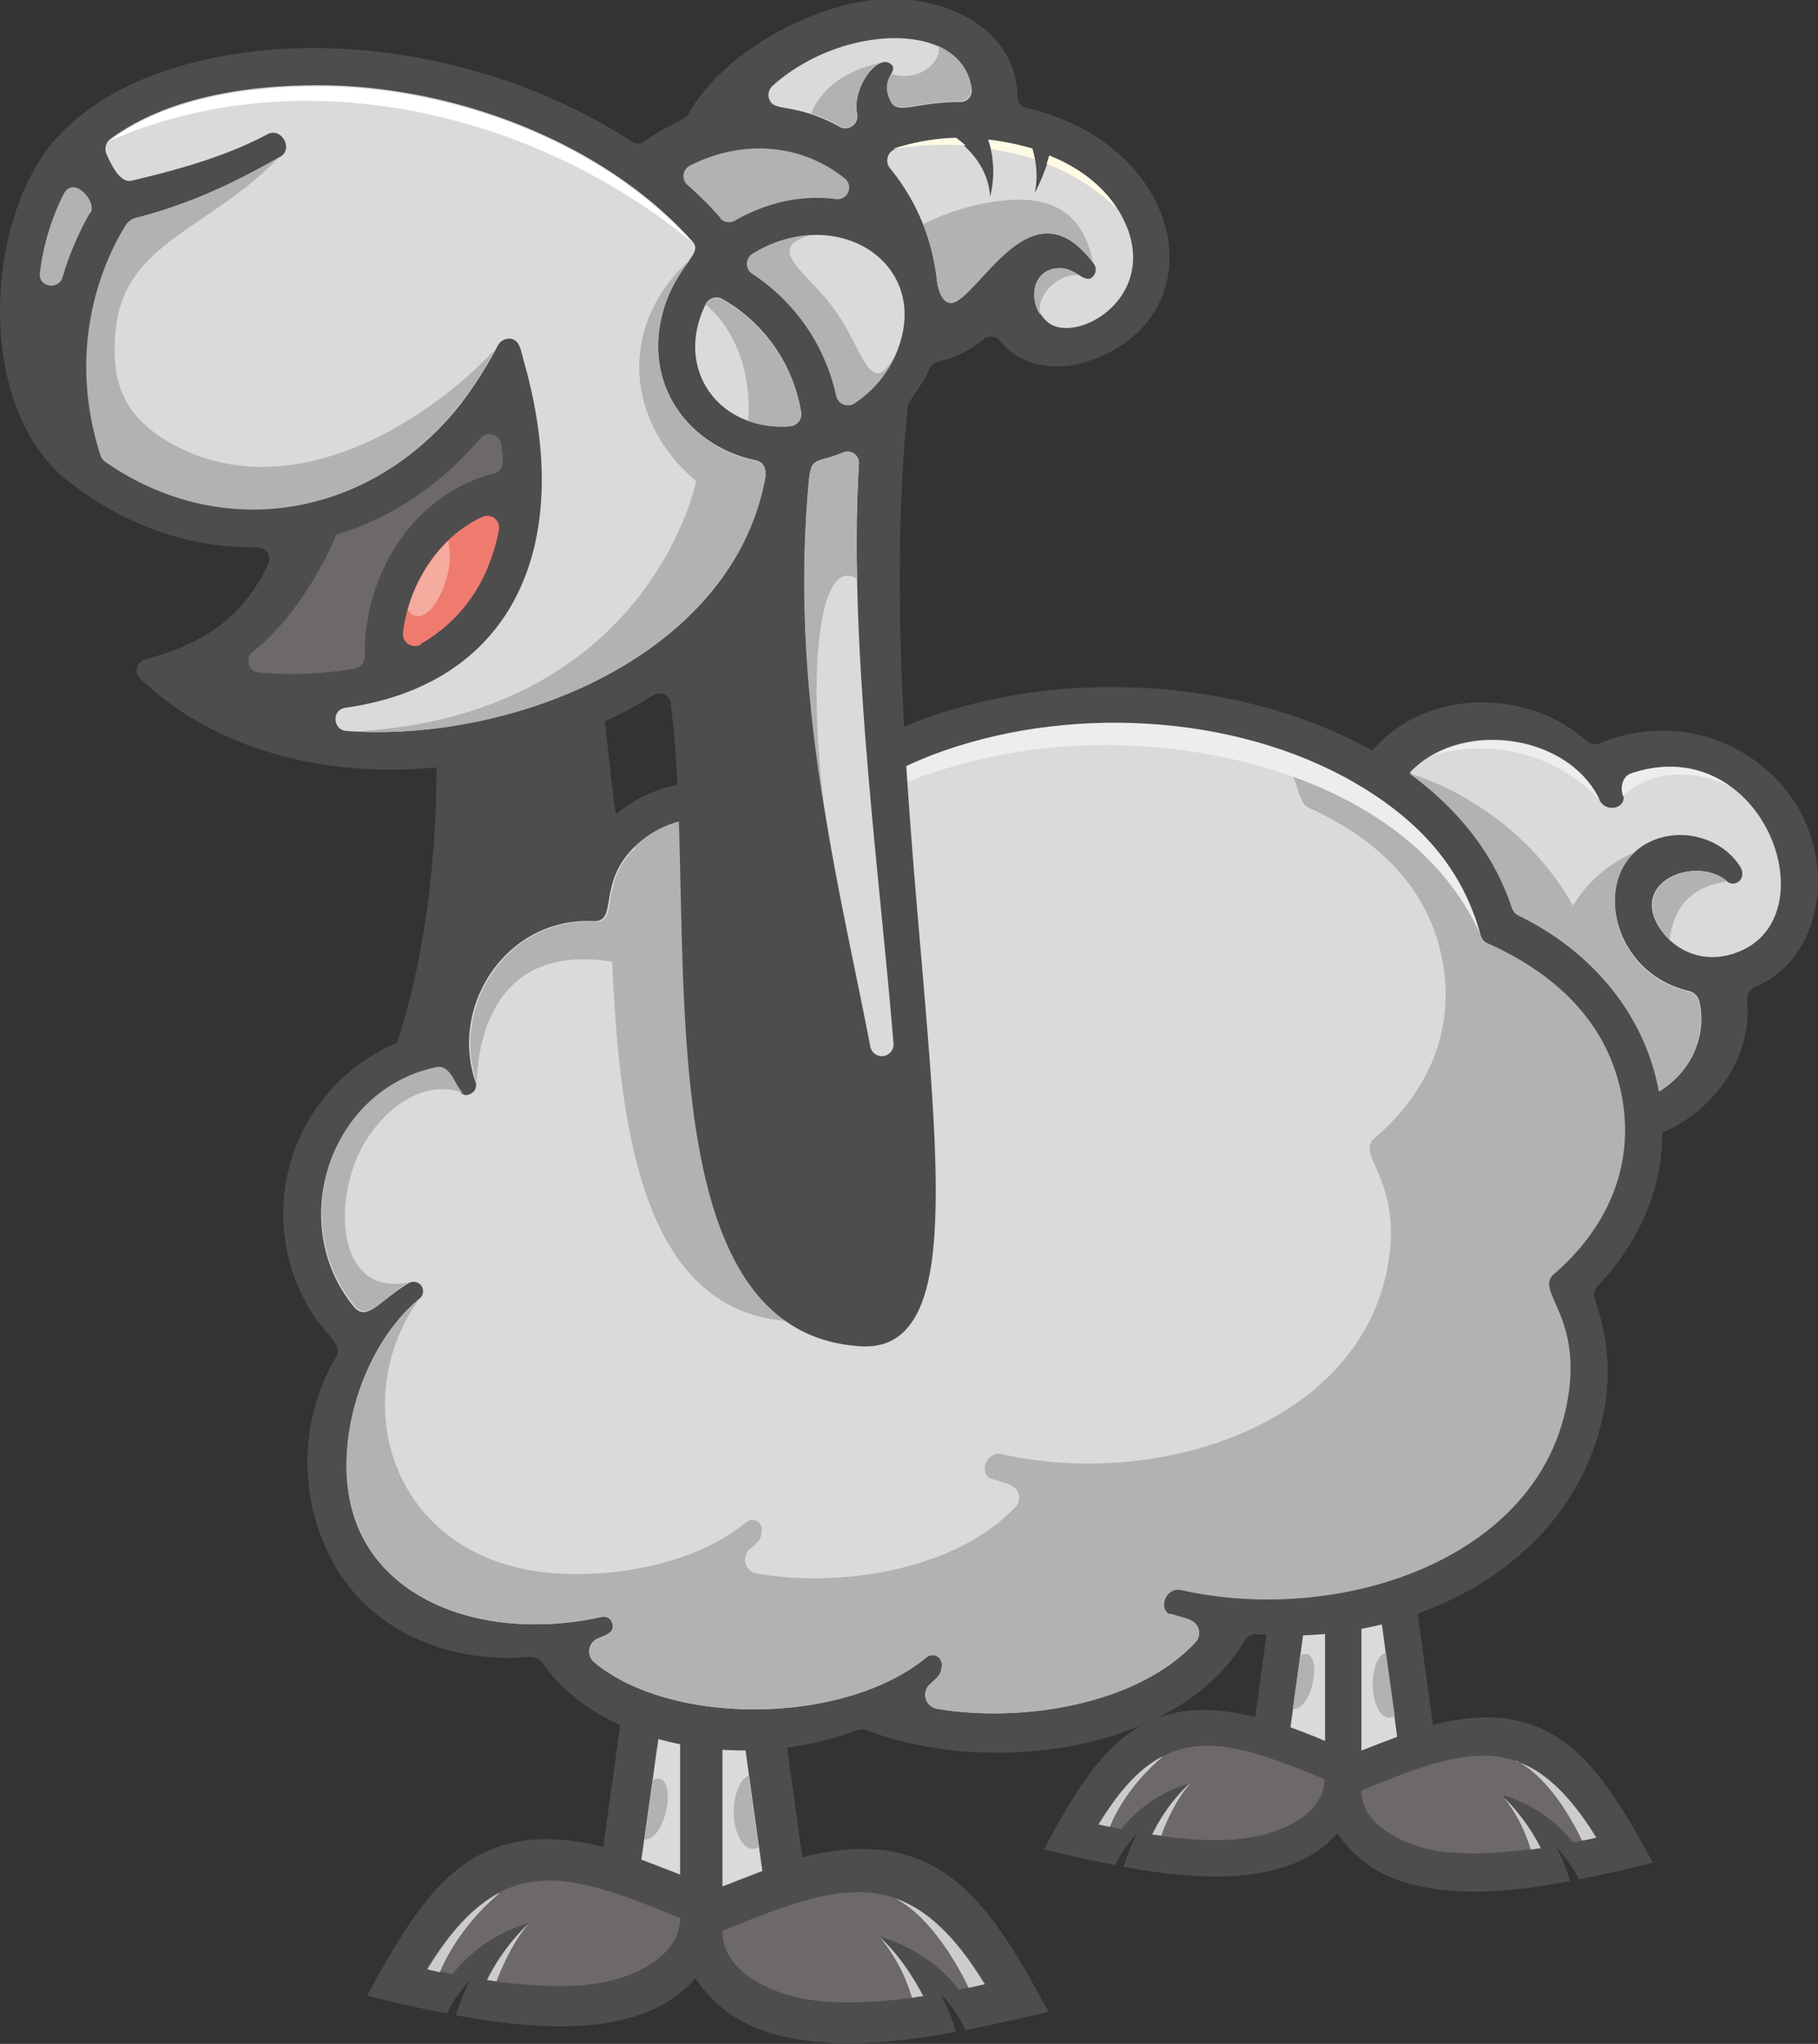 <svg xmlns="http://www.w3.org/2000/svg" xmlns:xlink="http://www.w3.org/1999/xlink" width="484.243" height="544.258" viewBox="0 0 484.243 544.258">
  <rect x="0" y="0" width="484.243" height="544.258" fill="#333333" stroke="none"/>
  <defs>
    <style>
      .cls-1 {
        fill: none;
      }

      .cls-2 {
        clip-path: url(#clip-path);
      }

      .cls-3 {
        fill: #4e4d4d;
      }

      .cls-4 {
        fill: #6d6969;
      }

      .cls-5 {
        fill: #cdcccc;
      }

      .cls-6 {
        fill: #dadada;
      }

      .cls-7 {
        fill: #b2b2b2;
      }

      .cls-8 {
        fill: #ededed;
      }

      .cls-9 {
        fill: #ef7b6f;
      }

      .cls-10 {
        fill: #f5ab9e;
      }

      .cls-11 {
        fill: #fffae4;
      }

      .cls-12 {
        fill: #fff;
      }
    </style>
    <clipPath id="clip-path">
      <rect id="Rechteck_8" data-name="Rechteck 8" class="cls-1" width="484.243" height="544.258"/>
    </clipPath>
  </defs>
  <g id="schaf-links" class="cls-2">
    <path id="Pfad_1" data-name="Pfad 1" class="cls-3" d="M51.116,66.568,46.035,29.575,22.22,26.4V88.8c5.716,13.337,15.083,19.37,29.372,21.434,10.637,1.588,22.545.476,36.04-2.064a46.979,46.979,0,0,0-3.652-9.05,36.292,36.292,0,0,1,6.033,8.574c6.351-1.27,12.86-2.7,19.687-4.446C95.73,77.682,83.822,58.154,51.116,66.568" transform="translate(330.563 392.748)"/>
    <path id="Pfad_2" data-name="Pfad 2" class="cls-4" d="M22.84,38.7c27.943-11.431,44.3-17.147,62.555,12.543-2.223.476-4.287.953-6.192,1.27a37.884,37.884,0,0,0-19.052-12.7,51.609,51.609,0,0,1,10.479,14.13c-10.637,1.588-19.687,1.905-26.991.953-8.256-1.27-20.8-6.351-20.8-16.194" transform="translate(339.787 438.077)"/>
    <path id="Pfad_3" data-name="Pfad 3" class="cls-5" d="M25.19,30.11A51.609,51.609,0,0,1,35.669,44.24c-.953,0-1.905.318-2.7.318A41.012,41.012,0,0,0,25.349,30.11" transform="translate(374.747 447.941)"/>
    <path id="Pfad_4" data-name="Pfad 4" class="cls-5" d="M25.44,29.689c7.3,2.54,14.13,8.732,21.275,20.322a32.5,32.5,0,0,1-3.81.794S35.919,34.928,25.44,29.53Z" transform="translate(378.467 439.313)"/>
    <path id="Pfad_5" data-name="Pfad 5" class="cls-6" d="M28.079,27.894,32.366,59.33c-3.017,1.111-6.192,2.382-9.526,3.652V27.1l5.239.635Z" transform="translate(339.787 403.162)"/>
    <path id="Pfad_6" data-name="Pfad 6" class="cls-7" d="M26.523,27.71,28.9,44.7a4.8,4.8,0,0,1-1.429.476c-2.54,0-4.446-3.969-4.446-8.891,0-4.287,1.429-7.78,3.493-8.573" transform="translate(342.613 412.237)"/>
    <path id="Pfad_7" data-name="Pfad 7" class="cls-3" d="M73.873,64.931l4.922-35.564,22.863-3.017V86.364c-5.4,12.86-14.607,18.576-28.1,20.64-10.161,1.429-21.751.476-34.77-1.905a55.6,55.6,0,0,1,3.493-8.732,33.328,33.328,0,0,0-5.716,8.256c-6.033-1.111-12.384-2.54-19.052-4.128C30.847,75.886,42.278,57.151,73.873,65.248" transform="translate(260.493 392.005)"/>
    <path id="Pfad_8" data-name="Pfad 8" class="cls-4" d="M78.6,38.174C51.771,27.219,35.895,21.662,18.43,50.241c2.064.476,4.128.794,6.033,1.27A35.849,35.849,0,0,1,42.722,39.286a45.562,45.562,0,0,0-10,13.654c10.161,1.588,18.893,1.905,25.879.794,7.938-1.111,20-6.033,20-15.559" transform="translate(274.18 435.591)"/>
    <path id="Pfad_9" data-name="Pfad 9" class="cls-5" d="M35.418,29.46c-5.874,3.017-11.273,8.732-16.988,18.1.953.159,2.064.476,3.017.635,0,0,3.493-9.844,14.13-18.735" transform="translate(274.18 438.272)"/>
    <path id="Pfad_10" data-name="Pfad 10" class="cls-5" d="M29.332,29.91a45.561,45.561,0,0,0-10,13.654,12.254,12.254,0,0,1,2.382.318s3.017-8.732,7.78-13.972" transform="translate(287.569 444.966)"/>
    <path id="Pfad_11" data-name="Pfad 11" class="cls-6" d="M25.778,27.665,21.65,57.831c2.858,1.111,6.033,2.223,9.209,3.652V27.03l-4.922.635Z" transform="translate(322.083 402.121)"/>
    <path id="Pfad_12" data-name="Pfad 12" class="cls-7" d="M23.6,28.375,21.69,42.347h.476c1.905,0,4.128-3.175,4.922-7.3.794-3.969,0-7.3-2.064-7.3a1.8,1.8,0,0,0-1.27.476" transform="translate(322.678 412.683)"/>
    <path id="Pfad_13" data-name="Pfad 13" class="cls-3" d="M43.809,73.4,38.093,31.962,11.42,28.31V98.168c6.351,14.924,16.988,21.751,32.865,23.974,11.908,1.746,25.4.476,40.486-2.223a59.413,59.413,0,0,0-4.128-10.161,37.553,37.553,0,0,1,6.668,9.685c6.986-1.429,14.448-3.017,22.069-4.922C93.821,85.784,80.484,64.033,43.809,73.4" transform="translate(169.893 421.163)"/>
    <path id="Pfad_14" data-name="Pfad 14" class="cls-4" d="M12.11,42.122C43.387,29.261,61.8,22.911,82.286,56.252c-2.382.476-4.763.953-6.986,1.429a41.331,41.331,0,0,0-21.275-14.13c5.239,4.763,9.05,10.8,11.749,15.877-11.908,1.746-21.91,2.223-30.166.953C26.4,59.11,12.269,53.394,12.269,42.122" transform="translate(180.158 472.129)"/>
    <path id="Pfad_15" data-name="Pfad 15" class="cls-5" d="M14.75,32.48c5.239,4.763,9.05,10.8,11.749,15.877a17.14,17.14,0,0,0-3.017.476,44.279,44.279,0,0,0-8.573-16.194" transform="translate(219.433 483.199)"/>
    <path id="Pfad_16" data-name="Pfad 16" class="cls-5" d="M15.02,31.84C23.276,34.7,30.9,41.684,38.835,54.7l-4.287.953S26.61,37.873,15.02,31.84Z" transform="translate(223.45 473.678)"/>
    <path id="Pfad_17" data-name="Pfad 17" class="cls-6" d="M17.836,29.9,22.757,65.15c-3.334,1.27-6.986,2.7-10.637,4.128V29.11Z" transform="translate(180.307 433.065)"/>
    <path id="Pfad_18" data-name="Pfad 18" class="cls-7" d="M16.279,29.78l2.7,19.052a4.678,4.678,0,0,1-1.588.476c-2.7,0-5.081-4.446-5.081-9.844,0-4.763,1.746-8.732,3.969-9.685" transform="translate(183.134 443.032)"/>
    <path id="Pfad_19" data-name="Pfad 19" class="cls-3" d="M69.032,71.594l5.557-39.851,25.72-3.493V95.568c-6.033,14.289-16.353,20.8-31.595,23.021-11.431,1.588-24.292.476-38.9-2.223a49.829,49.829,0,0,1,3.969-9.685,36.65,36.65,0,0,0-6.351,9.209c-6.827-1.27-13.813-2.858-21.275-4.763C21.243,83.5,33.944,62.544,69.191,71.594" transform="translate(91.641 420.271)"/>
    <path id="Pfad_20" data-name="Pfad 20" class="cls-4" d="M74.637,41.525C44.471,29.141,26.847,23.108,7.16,55.02c2.382.476,4.6.953,6.827,1.429A40.578,40.578,0,0,1,34.468,42.8,53.979,53.979,0,0,0,23.2,58.037q17.147,2.62,29.055.953c8.891-1.27,22.386-6.827,22.386-17.464" transform="translate(106.518 469.233)"/>
    <path id="Pfad_21" data-name="Pfad 21" class="cls-5" d="M26.222,31.75c-6.51,3.493-12.7,9.844-19.052,20.322,1.111.318,2.223.476,3.334.794,0,0,3.969-10.955,15.718-20.957" transform="translate(106.667 472.339)"/>
    <path id="Pfad_22" data-name="Pfad 22" class="cls-5" d="M19.443,32.25A53.979,53.979,0,0,0,8.17,47.492c.794,0,1.746.318,2.54.318,0,0,3.493-9.685,8.732-15.559" transform="translate(121.544 479.778)"/>
    <path id="Pfad_23" data-name="Pfad 23" class="cls-6" d="M15.523,29.8,10.76,63.621c3.334,1.27,6.668,2.54,10.32,3.969V29.01l-5.557.794Z" transform="translate(160.075 431.577)"/>
    <path id="Pfad_24" data-name="Pfad 24" class="cls-7" d="M13.033,30.306,10.81,46.024h.476c2.223,0,4.6-3.652,5.4-8.1.953-4.446,0-8.1-2.223-8.1a2.561,2.561,0,0,0-1.429.476" transform="translate(160.819 443.776)"/>
    <path id="Pfad_25" data-name="Pfad 25" class="cls-3" d="M372.153,129.908a2.728,2.728,0,0,0,1.27-.318c13.5-6.351,22.7-20.481,21.275-34.453a3.719,3.719,0,0,1,2.223-3.81c18.893-7.938,22.545-36.358,6.668-54.14a42.363,42.363,0,0,0-47.789-10.8,3.632,3.632,0,0,1-3.969-.635c-15.559-13.813-42.55-14.13-57,2.7C249.9,3.211,178.773,5.117,139.557,41.474a3.815,3.815,0,0,1-4.6.476c-13.337-8.256-30.325-6.033-41.6,3.493C91.451,31,90.339,18.929,90.339,18.929L88.91,14.8H49.218l-3.81,9.367s2.54,43.185-10.32,82.083A49.412,49.412,0,0,0,10.161,174.2c5.4,10.479,10.955,11.908,8.573,15.877a55.5,55.5,0,0,0,0,55.728c10.32,17.623,30.96,25.879,51.6,23.974a4.087,4.087,0,0,1,3.493,1.588C89.7,294.234,128.6,300.426,157.5,289.312a3.943,3.943,0,0,1,2.7,0c33.024,12.543,83.036,5.716,100.659-23.815a3.547,3.547,0,0,1,3.493-1.746c40.01,3.334,81.766-17.147,91.451-55.886a55.95,55.95,0,0,0-1.588-33.024,4.006,4.006,0,0,1,.794-3.969c11.431-11.908,16.988-26.2,17.147-40.327" transform="translate(70.652 171.434)"/>
    <path id="Pfad_26" data-name="Pfad 26" class="cls-6" d="M80.489,27.365c-.794-2.382-.159-5.239,2.223-6.033,34.77-11.431,52.711,37.152,29.055,47.313-10.955,4.763-20.322-1.746-23.021-9.05-3.81-10.637,11.908-15.877,19.37-9.526,2.223,1.905,5.557-.794,3.493-3.969C106.527,38.161,95.255,35.462,87,39.907,71.916,47.846,77,74.36,97.954,79.282a3.759,3.759,0,0,1,2.858,2.858c2.064,9.209-2.223,18.735-10.637,23.815C86.84,87.061,73.821,69.279,52.863,59.118A3.754,3.754,0,0,1,50.958,56.9C46.2,42.448,36.51,30.54,23.65,21.173c13.5-14.448,42.391-10.32,50.488,7.145,1.746,3.81,7.462,2.223,6.351-1.27" transform="translate(351.837 184.591)"/>
    <path id="Pfad_27" data-name="Pfad 27" class="cls-8" d="M24.05,16.248c14.607-8.1,37.152-3.017,44.3,12.066,0,0-16.353-19.529-44.3-12.066" transform="translate(357.788 184.753)"/>
    <path id="Pfad_28" data-name="Pfad 28" class="cls-8" d="M27.534,20.641c-.794-2.382-.159-5.239,2.223-6.033,10.479-3.493,19.37-1.429,26.2,3.334-18.417-8.1-28.42,2.7-28.42,2.7" transform="translate(404.792 191.314)"/>
    <path id="Pfad_29" data-name="Pfad 29" class="cls-7" d="M32.279,32.92a16.633,16.633,0,0,1-3.969-6.033C24.5,16.249,40.217,11.01,47.679,17.36c-8.256,1.429-13.813,5.081-15.4,15.4" transform="translate(412.431 217.299)"/>
    <path id="Pfad_30" data-name="Pfad 30" class="cls-7" d="M83.654,34.086c-10.637,10-4.763,32.548,14.289,36.993a3.759,3.759,0,0,1,2.858,2.858c2.064,9.209-2.223,18.735-10.637,23.815-3.81-21.116-18.576-37.787-37.311-46.837a3.754,3.754,0,0,1-1.905-2.223C46.185,34.245,36.5,22.337,23.64,12.97c0,0,27.943,7.3,43.661,35.247A35.387,35.387,0,0,1,83.5,34.086" transform="translate(351.688 192.953)"/>
    <path id="Pfad_31" data-name="Pfad 31" class="cls-6" d="M231.822,249.307c3.652,1.27,6.51,1.27,7.3,4.128a3.583,3.583,0,0,1-.953,3.493c-15.4,16.512-46.043,21.434-68.747,17.623a3.78,3.78,0,0,1-1.905-6.51c2.382-2.223,3.175-2.7,3.175-5.4a2.465,2.465,0,0,0-4.128-1.746c-21.751,17.941-67.794,18.417-88.434,1.27a3.762,3.762,0,0,1,.953-6.351c1.905-.794,4.763-1.588,3.81-4.128a2.341,2.341,0,0,0-2.858-1.588c-28.1,6.192-56.045-2.382-64.936-24.133-7.78-19.052.476-47.472,16.512-60.649a2.519,2.519,0,0,0-2.858-4.128c-7.621,4.446-11.114,10.479-14.607,6.351-18.1-21.91-6.827-57.474,21.592-63.507,5.557-1.111,5.239,9.685,9.844,6.51a2.485,2.485,0,0,0,.953-2.858C39.394,87.2,54.954,63.706,77.816,64.818c6.827.318.953-9.844,10.955-19.687,9.844-9.685,25.562-10.637,36.675.635,6.033,6.192,8.256-11.749,42.232-24.927,35.564-13.654,80.813-11.273,112.884,7.3C298.822,38.78,309.3,51.64,313.9,68.311a3.449,3.449,0,0,0,2.064,2.382c18.576,8.256,32.389,21.751,35.723,41.6,3.017,17.941-4.128,34.135-18.258,46.36-5.557,4.763,9.05,11.59,2.858,37.152-9.526,39.692-60.808,56.2-102.088,47-4.446-.953-6.192,5.4-2.858,6.51" transform="translate(80.158 180.479)"/>
    <path id="Pfad_32" data-name="Pfad 32" class="cls-7" d="M28.926,75.152c-7.145,3.81-11.114,10.8-14.765,6.351-18.1-21.91-6.827-57.474,21.592-63.507,4.128-.953,5.081,5.081,7.3,6.827-12.384-4.6-24.609,7.462-28.737,18.417C8.286,58.8,11.62,79.28,29.084,75.152Z" transform="translate(80.307 266.2)"/>
    <path id="Pfad_33" data-name="Pfad 33" class="cls-7" d="M51.874,24.316c9.844-9.685,25.562-10.637,36.675.635,4.128,4.128,6.351-2.54,17.782-11.431.794,11.273,1.746,22.228,2.7,32.706,2.54,29.69,4.763,55.569,3.652,73.827-1.27,20-6.668,31.595-19.687,30.642-38.263-2.382-45.249-48.266-47.313-95.737C12.182,49.56,9.8,79.568,9.641,87.03,2.5,66.549,18.056,43.051,40.919,44.321c3.175.159,3.652-1.905,4.128-5.081.953-6.033,2.223-10.161,6.827-14.607" transform="translate(117.373 201.135)"/>
    <path id="Pfad_34" data-name="Pfad 34" class="cls-7" d="M225.447,242.487c3.652,1.27,6.51,1.27,7.3,4.128a3.583,3.583,0,0,1-.953,3.493c-15.4,16.512-46.043,21.434-68.747,17.623a3.78,3.78,0,0,1-1.905-6.509c2.382-2.223,3.175-2.7,3.175-5.4a2.465,2.465,0,0,0-4.128-1.746c-21.751,17.941-67.794,18.417-88.434,1.27A3.762,3.762,0,0,1,72.712,249c1.905-.794,4.763-1.588,3.81-4.128a2.341,2.341,0,0,0-2.858-1.588c-31.595,6.986-63.825-4.763-67.477-34.294C3.965,191.046,11.9,169.453,25.24,158.5c-20.64,28.261-6.668,73.668,41.915,73.351,16.988,0,34.135-4.763,45.09-13.813a2.526,2.526,0,0,1,4.128,1.746c0,2.7-.635,3.334-3.175,5.4a3.737,3.737,0,0,0,1.905,6.51c22.7,3.969,53.187-1.111,68.747-17.623a3.583,3.583,0,0,0,.953-3.493c-.794-2.7-3.652-2.858-7.3-4.128-3.334-1.111-1.588-7.462,2.858-6.51,41.121,9.209,92.562-7.3,102.088-47,6.033-25.562-8.415-32.389-2.858-37.152,14.13-12.066,21.275-28.261,18.258-46.36-3.334-19.846-17.147-33.183-35.723-41.6-3.017-1.27-2.54-6.668-7.3-15.242,25.4,8.732,46.2,24.45,53.029,49.059a3.449,3.449,0,0,0,2.064,2.382c18.576,8.256,32.389,21.751,35.723,41.6,3.017,17.941-4.128,34.135-18.258,46.36-5.557,4.763,9.05,11.59,2.858,37.152-9.526,39.692-60.808,56.2-102.088,47-4.446-.953-6.192,5.4-2.858,6.51" transform="translate(86.533 187.299)"/>
    <path id="Pfad_35" data-name="Pfad 35" class="cls-8" d="M13.949,38.135c5.716-5.081,14.448-11.59,28.9-17.306,35.564-13.654,80.813-11.273,112.884,7.3C173.987,38.77,184.466,51.63,189.07,68.3c-15.559-33.976-56.522-48.266-92.086-50.012C57.451,16.225,29.826,30.038,13.79,38.135" transform="translate(205.152 180.33)"/>
    <path id="Pfad_36" data-name="Pfad 36" class="cls-3" d="M178.594,187.573c7.621,56.522-9.367,167.5,50.647,171.152,13.178.794,18.576-10.8,19.687-30.8,1.111-18.258-1.111-43.979-3.652-73.827-3.81-44.455-8.415-97.643-3.493-145.591.159-1.746,3.334-4.6,5.716-10,1.429-3.175,5.874-.953,14.448-7.938a3.224,3.224,0,0,1,4.446.476c5.4,6.986,17.147,9.844,30.484,2.223,26.356-15.083,16.194-55.093-23.5-64.3A3.059,3.059,0,0,1,271,25.947C270.839,9.117,253.692-1.044,234.8.068c-17.941.953-42.232,13.972-51.441,30.484-.953,1.746-6.033,3.175-11.749,7.3a2.859,2.859,0,0,1-3.493,0C132.393,14.515,82.857,6.418,44.912,18.8c-12.384,3.969-23.974,10.8-31.436,20-17.941,22.545-19.37,70.334,4.287,89.228,14.924,11.908,32.548,18.258,50.806,17.941a3.11,3.11,0,0,1,2.858,4.445c-6.986,14.607-17.147,21.116-32.706,25.4a3.03,3.03,0,0,0-1.27,5.239c34.612,32.865,95.42,30.007,136.541,4.287a3.12,3.12,0,0,1,4.763,2.223" transform="translate(0.02 -0.226)"/>
    <path id="Pfad_37" data-name="Pfad 37" class="cls-9" d="M11.547,42.776c10.955-6.351,18.1-16.512,20.8-30.325A3.167,3.167,0,0,0,27.9,8.959c-11.59,5.4-19.37,17.465-21.116,30.8a3.215,3.215,0,0,0,4.763,3.175" transform="translate(100.543 128.693)"/>
    <path id="Pfad_38" data-name="Pfad 38" class="cls-10" d="M17.636,9.07A41.8,41.8,0,0,0,6.84,27.328,3.141,3.141,0,0,0,8.9,29.075c3.017.794,6.668-3.969,8.415-10.479a19.69,19.69,0,0,0,.318-9.526" transform="translate(101.758 134.933)"/>
    <path id="Pfad_39" data-name="Pfad 39" class="cls-4" d="M27.572,34.072S19.792,53.918,5.344,65.19a3.123,3.123,0,0,0,1.746,5.557,95.229,95.229,0,0,0,25.562-1.111,3.244,3.244,0,0,0,2.54-3.175c-.318-22.386,13.337-43.344,34.453-48.742,3.175-.794,2.223-4.6,1.905-7.621a3.194,3.194,0,0,0-5.557-1.746c-17.941,21.116-38.1,25.4-38.581,25.72" transform="translate(61.973 108.343)"/>
    <path id="Pfad_40" data-name="Pfad 40" class="cls-7" d="M21.374,21.065a93.983,93.983,0,0,0-8.891-8.891,3.14,3.14,0,0,1,.635-5.081C27.407-.21,43.125,1.378,54.4,10.428a3.121,3.121,0,0,1-2.382,5.557c-8.415-1.111-17.623.476-26.832,5.716a3.181,3.181,0,0,1-3.969-.635" transform="translate(170.577 37.044)"/>
    <path id="Pfad_41" data-name="Pfad 41" class="cls-7" d="M14.054,9.951A79.715,79.715,0,0,0,6.75,27.1C5.639,30.749.082,29.638.717,25.828A63.331,63.331,0,0,1,7.068,4.87c2.54-4.922,8.891,1.905,7.145,5.081" transform="translate(9.92 46.73)"/>
    <path id="Pfad_42" data-name="Pfad 42" class="cls-6" d="M61.652,36.783c3.334.318,5.874,3.81,7.621,2.54a2.668,2.668,0,0,0,.476-3.969c-15.242-20.322-27.943,4.6-36.04,10-3.652,2.382-5.239-2.382-5.557-5.239A56.682,56.682,0,0,0,15.609,10.11a3.243,3.243,0,0,1,1.429-5.081,59.5,59.5,0,0,1,16.036-2.7s8.732,5.557,9.209,15.4a27.106,27.106,0,0,0-.476-15.083A70,70,0,0,1,53.554,5.029a23.287,23.287,0,0,1,.635,11.749,56.606,56.606,0,0,0,3.969-10c9.844,3.969,17.623,10.8,20.957,20C85.626,45.515,65.3,56.629,58,51.389c-5.874-4.287-5.081-15.4,3.81-14.607" transform="translate(221.432 34.663)"/>
    <path id="Pfad_43" data-name="Pfad 43" class="cls-11" d="M55.794,9.3A55.776,55.776,0,0,1,74.528,21.2c-3.969-6.351-10.479-11.114-18.1-14.13-.159.794-.476,1.588-.635,2.223M40.869,5.327a83.112,83.112,0,0,1,11.749,2.7c-.318-1.746-.635-2.7-.635-2.858A73.373,73.373,0,0,0,40.234,2.786c.318.794.476,1.588.794,2.382M14.99,5.327A85.029,85.029,0,0,1,34.2,4.374c-1.429-1.27-2.54-2.064-2.54-2.064a59.5,59.5,0,0,0-16.036,2.7,1.2,1.2,0,0,0-.635.318" transform="translate(223.004 34.365)"/>
    <path id="Pfad_44" data-name="Pfad 44" class="cls-7" d="M25,4.534a10.245,10.245,0,0,1,4.446,1.905c-3.81-.953-11.59,3.81-10.479,10.479C15.628,11.837,17.375,3.9,25,4.534" transform="translate(258.088 66.912)"/>
    <path id="Pfad_45" data-name="Pfad 45" class="cls-7" d="M60.739,20.207C45.5-.116,32.8,24.811,24.7,30.209c-3.652,2.382-5.239-2.382-5.557-5.239A63.562,63.562,0,0,0,15.49,9.887a61.217,61.217,0,0,1,23.974-6.51C51.53,2.9,58.357,8.3,60.739,20.207" transform="translate(230.442 49.81)"/>
    <path id="Pfad_46" data-name="Pfad 46" class="cls-6" d="M45.4,17.311c-3.017-5.874,2.382-7.78.159-9.685C42.066,4.45,35.08,13.977,36.509,20.8a3.194,3.194,0,0,1-4.6,3.493c-12.225-6.827-17.782-3.652-18.893-7.621a3.308,3.308,0,0,1,.953-3.334C32.54-3.329,64.611-4.123,66.993,14.135a2.974,2.974,0,0,1-3.017,3.493c-12.066,0-16.829,3.652-18.576-.318" transform="translate(191.8 9.521)"/>
    <path id="Pfad_47" data-name="Pfad 47" class="cls-7" d="M15.809,15.377a6.864,6.864,0,0,1,.159-7.145C24.542,10.772,29.781,3.787,28.511.77c4.763,2.223,8.1,5.874,8.732,11.273a2.974,2.974,0,0,1-3.017,3.493c-12.066,0-16.829,3.652-18.576-.318" transform="translate(221.391 11.455)"/>
    <path id="Pfad_48" data-name="Pfad 48" class="cls-7" d="M32.345,1.2c-3.81.794-14.607,3.493-18.735,13.5a38.773,38.773,0,0,1,7.621,3.493,3.168,3.168,0,0,0,4.6-3.493C24.724,9.455,28.693,2.469,32.186,1.2m1.429-.159Z" transform="translate(202.474 15.472)"/>
    <path id="Pfad_49" data-name="Pfad 49" class="cls-6" d="M37.016,39.307C17.964,40.736,5.9,24.065,14.471,6.759A3.182,3.182,0,0,1,18.758,5.33,42.5,42.5,0,0,1,39.874,35.5a3.137,3.137,0,0,1-2.858,3.652" transform="translate(173.511 74.213)"/>
    <path id="Pfad_50" data-name="Pfad 50" class="cls-7" d="M34.385,39.158a28.6,28.6,0,0,1-11.273-1.429s2.382-19.37-11.273-30.96A3.182,3.182,0,0,1,16.127,5.34,42.5,42.5,0,0,1,37.243,35.506a3.137,3.137,0,0,1-2.858,3.652" transform="translate(176.142 74.361)"/>
    <path id="Pfad_51" data-name="Pfad 51" class="cls-6" d="M31.025,165.972C22.928,123.74,9.432,72.934,14.672,15.46c.635-6.827,1.905-4.6,9.05-7.621a3.052,3.052,0,0,1,4.287,3.017c-2.858,47.948,5.4,108.121,9.209,154.323a3.124,3.124,0,0,1-6.192.794" transform="translate(200.777 112.666)"/>
    <path id="Pfad_52" data-name="Pfad 52" class="cls-7" d="M18.395,99.766c-4.128-26.038-6.509-54.3-3.652-84.306.635-6.827,1.905-4.6,9.05-7.621a3.052,3.052,0,0,1,4.287,3.017c-.635,9.685-.794,20-.476,30.642-9.526-6.192-13.337,21.275-9.05,58.268" transform="translate(200.706 112.666)"/>
    <path id="Pfad_53" data-name="Pfad 53" class="cls-3" d="M24.719,13.31C28.212,85.073,56.473,138.419,50.6,191.448a3.077,3.077,0,0,1-3.81,2.7C2.492,183.51,21.226,72.531,12.018,20.931c-.476-2.7,3.334-4.922,7.3-9.526a3.182,3.182,0,0,1,5.557,1.905" transform="translate(178.187 153.873)"/>
    <path id="Pfad_54" data-name="Pfad 54" class="cls-6" d="M182.033,104.947v.794c-8.415,47-66.206,70.811-111.614,67.635-3.652-.318-3.969-5.716-.159-6.192,43.661-6.192,61.443-42.074,47.63-91.609-.953-3.175-1.111-6.351-3.81-6.668a3.526,3.526,0,0,0-3.175,1.588,111.139,111.139,0,0,1-10.32,16.194C76.61,116.7,37.553,123.047,6.594,101.613a4.032,4.032,0,0,1-1.27-1.588c-10-30.8,2.064-54.3,6.827-61.761a4.334,4.334,0,0,1,1.905-1.429C28.5,33.184,40.57,27.468,52.8,20.482c3.652-2.064.318-7.938-3.334-6.033-10.637,5.716-23.339,9.367-36.2,12.384-3.175.794-5.557-4.446-6.827-7.3a3.44,3.44,0,0,1,.953-3.652C22.312,4.764,43.428,1.43,62.956,1.43,98.362,1.43,138.53,16.2,162.5,42.869c3.175,3.493-3.175,5.239-7.145,16.829-6.827,20.64,5.874,37.787,24.133,41.6a3.117,3.117,0,0,1,2.54,3.334" transform="translate(21.826 21.274)"/>
    <path id="Pfad_55" data-name="Pfad 55" class="cls-12" d="M1.84,15.9C16.764,4.784,37.88,1.45,57.409,1.45c35.405,0,75.574,14.765,99.548,41.439C114.724,8.118,52.963-6.33,1.84,15.9" transform="translate(27.373 21.571)"/>
    <path id="Pfad_56" data-name="Pfad 56" class="cls-7" d="M110.091,54.24a104.525,104.525,0,0,1-9.526,14.607C76.59,98.854,37.533,105.2,6.574,83.771A4.032,4.032,0,0,1,5.3,82.183c-10-30.8,2.064-54.3,6.827-61.761a4.334,4.334,0,0,1,1.905-1.429C28.484,15.341,40.55,9.626,52.775,2.64,34.358,21.692,12.289,25.185,9.431,47.413,7.367,63.448,12.607,71.7,22.292,77.737c30.325,18.735,67-1.905,87.64-23.5" transform="translate(21.528 39.275)"/>
    <path id="Pfad_57" data-name="Pfad 57" class="cls-7" d="M115.341,61.507V62.3c-8.256,46.2-64.3,70.017-109.391,67.794,78.59-4.446,90.974-66.683,90.974-66.683C77.872,47.376,76.126,21.656,95.337,4.35c-1.588,2.382-4.446,5.716-6.668,12.066-6.827,20.64,5.874,37.787,24.133,41.6a3.117,3.117,0,0,1,2.54,3.334" transform="translate(88.517 64.714)"/>
    <path id="Pfad_58" data-name="Pfad 58" class="cls-6" d="M14.239,8.856c21.751-13.178,46.36,1.905,38.9,24.292A30.19,30.19,0,0,1,41.23,48.707,3.168,3.168,0,0,1,36.308,46.8,52,52,0,0,0,13.922,14.255a3.138,3.138,0,0,1,.318-5.4" transform="translate(186.444 58.62)"/>
    <path id="Pfad_59" data-name="Pfad 59" class="cls-7" d="M14.239,8.713A31.021,31.021,0,0,1,29.163,3.95C17.256,7.443,28.211,13.476,35.355,23c8.415,11.114,10,26.356,17.306,11.431A29.712,29.712,0,0,1,41.23,48.564a3.168,3.168,0,0,1-4.922-1.905A52,52,0,0,0,13.922,14.111a3.138,3.138,0,0,1,.318-5.4" transform="translate(186.444 58.763)"/>
  </g>
</svg>
